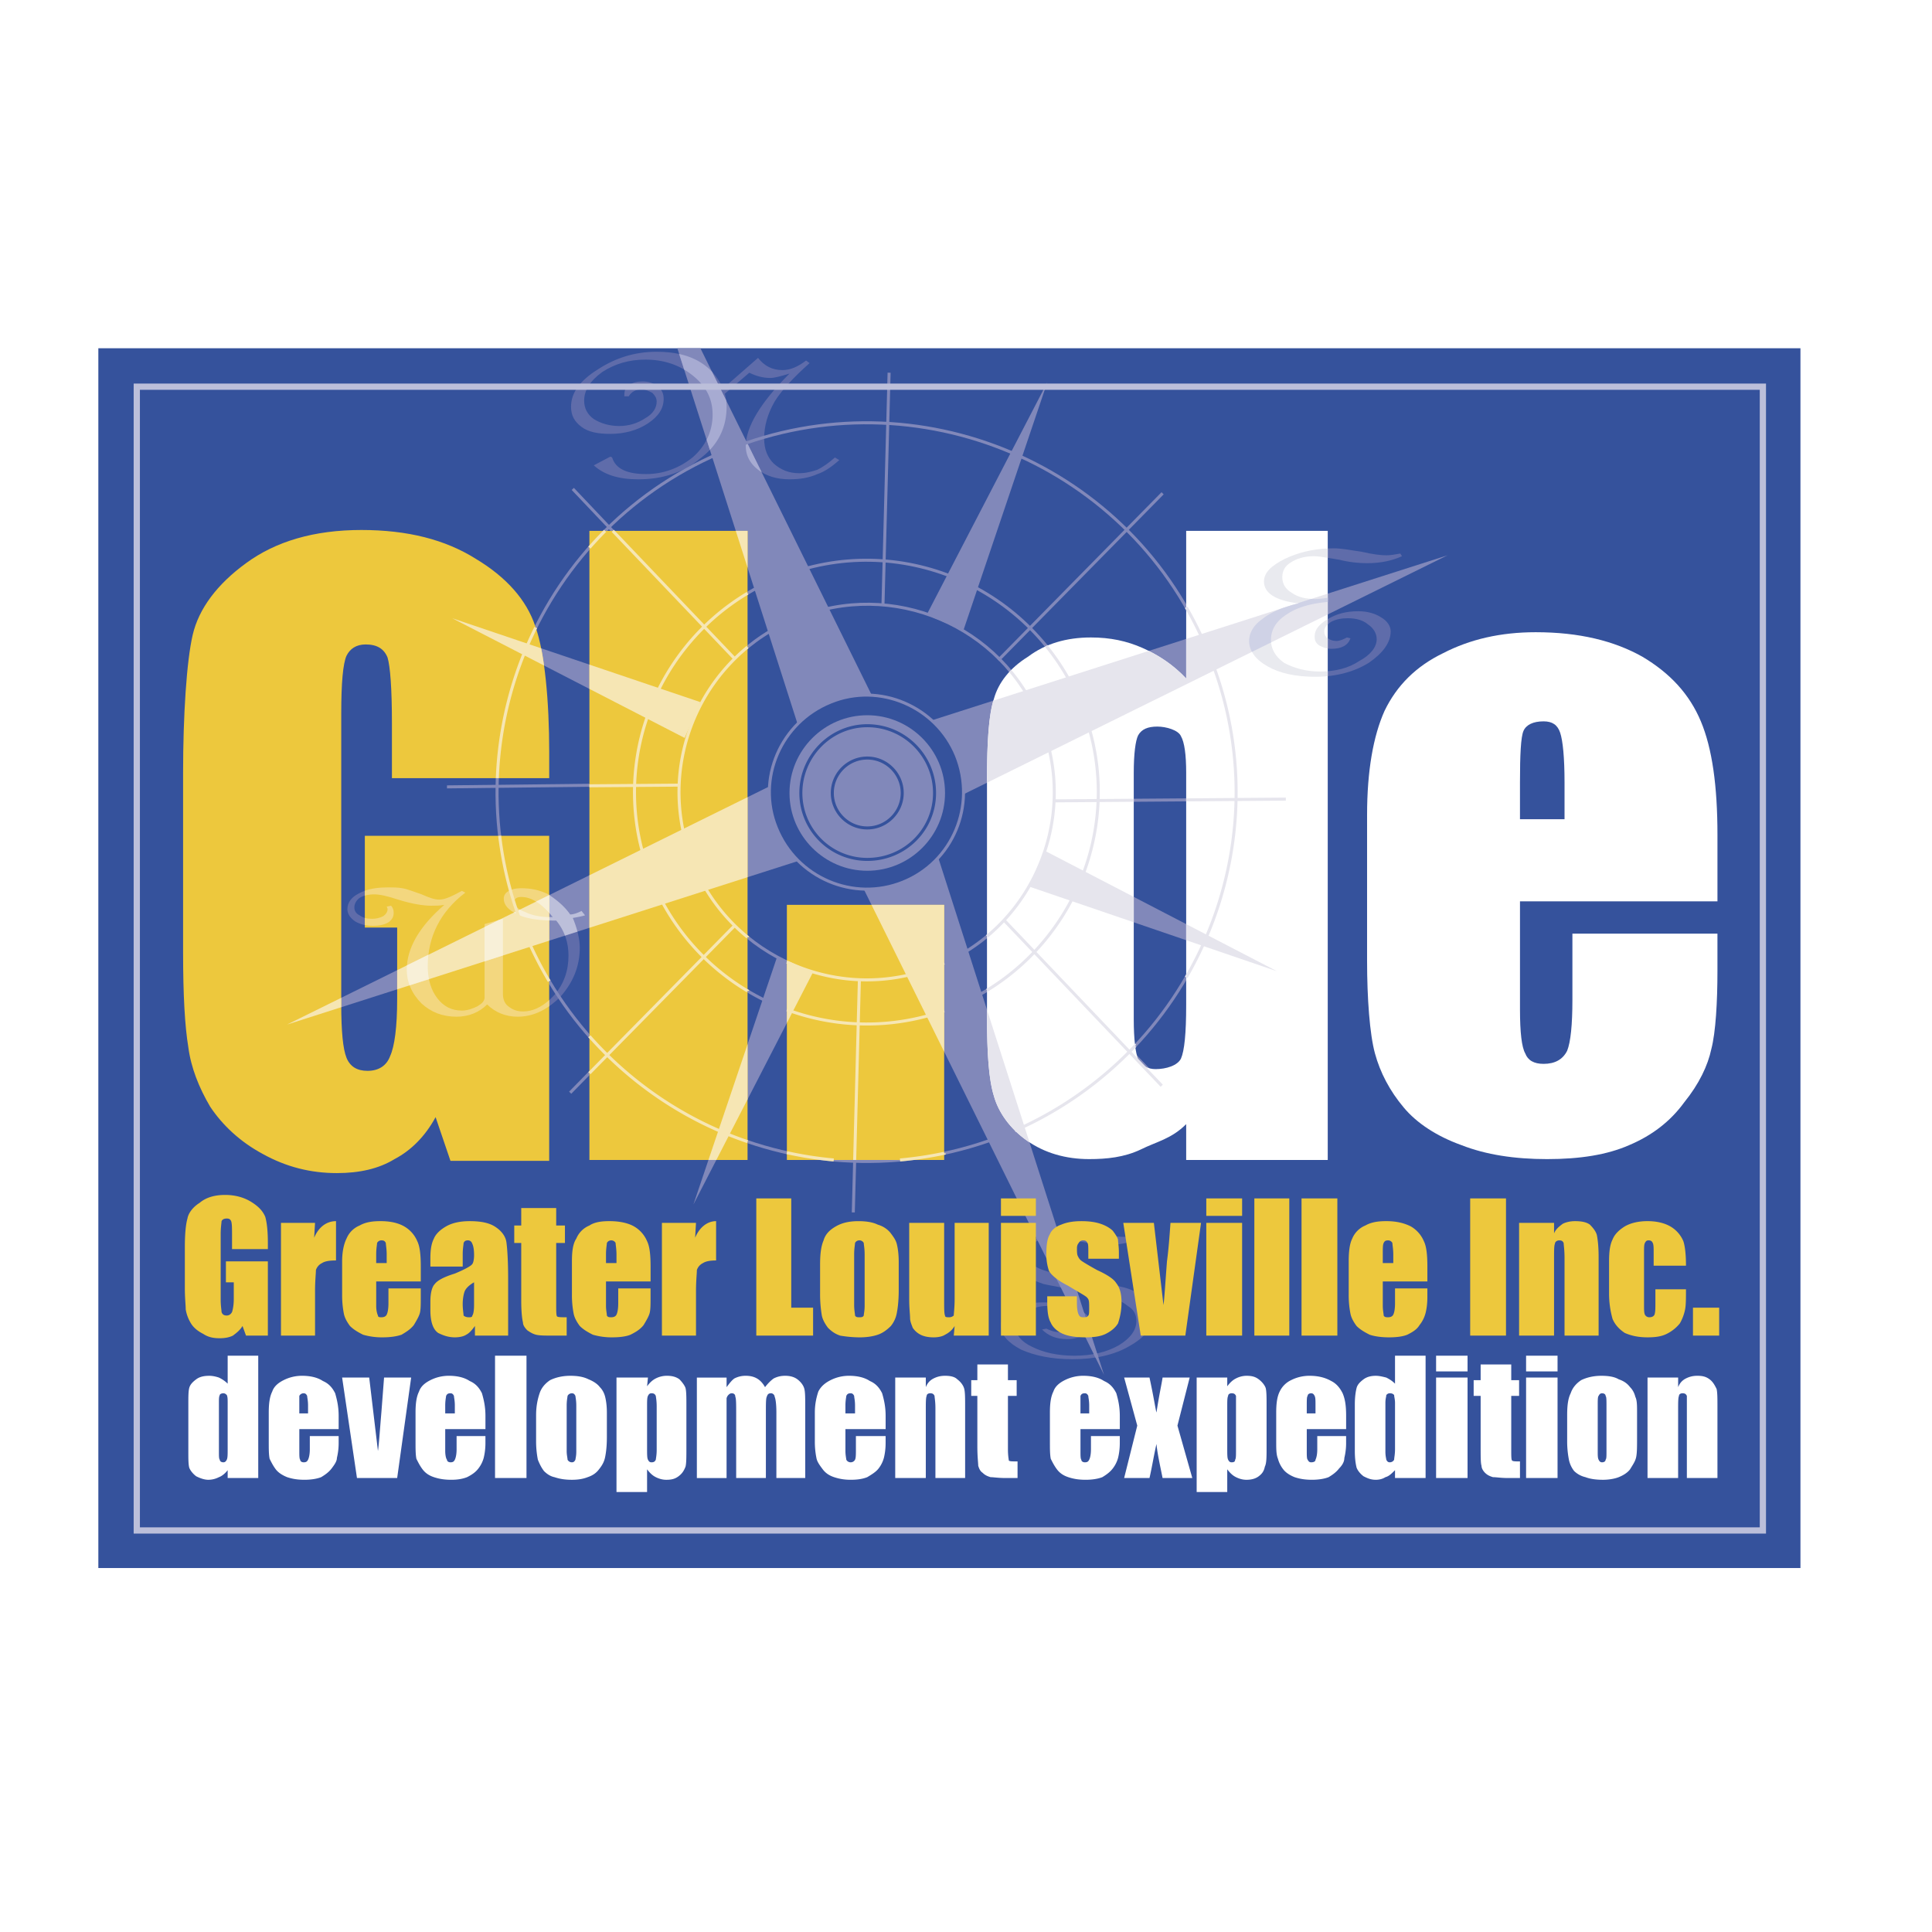 <svg xmlns="http://www.w3.org/2000/svg" width="2500" height="2500" viewBox="0 0 192.756 192.756"><path fill-rule="evenodd" clip-rule="evenodd" fill="#fff" d="M0 0h192.756v192.756H0V0z"/><path fill-rule="evenodd" clip-rule="evenodd" fill="#fff" d="M8.504 33.437h175.748V159.32H8.504V33.437z"/><path fill-rule="evenodd" clip-rule="evenodd" fill="#35529c" d="M9.812 34.745h169.819v121.698H9.812V34.745z"/><path d="M114.686 122.881c-.35.436-.959.697-1.744.957-.785.262-1.568.35-2.266.35s-1.744-.088-3.053-.35c-1.307-.26-2.092-.348-2.527-.348-.697 0-1.307.088-1.83.436-.523.35-.785.785-.785 1.221s.262.871.697 1.133c.523.35 1.133.523 1.744.697.697.176 1.83.35 3.312.611s2.615.523 3.574.785c.871.174 1.656.521 2.266 1.045.611.436.959 1.047.959 1.83 0 1.135-.783 2.18-2.354 3.053-1.482.871-3.4 1.307-5.666 1.307-2.092 0-3.748-.348-5.143-.959-1.309-.697-2.006-1.482-2.006-2.354 0-.697.35-1.307 1.221-1.744.785-.436 1.744-.609 3.051-.609 1.309 0 2.441.174 3.312.609.959.438 1.395.959 1.395 1.57 0 .436-.262.785-.697 1.045-.436.262-1.045.438-1.656.438-1.133 0-1.918-.35-2.527-.959l.436-.088c.35.174.785.35 1.307.35.523 0 .873-.088 1.221-.35.35-.174.523-.523.523-.785 0-.436-.262-.783-.871-1.045-.523-.262-1.221-.438-2.006-.438-.959 0-1.656.262-2.354.611-.609.436-.871.959-.871 1.568 0 .697.523 1.395 1.656 1.918 1.045.523 2.441.873 4.184.873 1.744 0 3.227-.35 4.447-1.047 1.133-.697 1.742-1.482 1.742-2.441 0-.609-.262-1.133-.871-1.482-.523-.436-1.133-.697-1.918-.959-.785-.174-1.83-.348-3.225-.609-1.396-.262-2.441-.436-3.227-.609-.785-.262-1.395-.523-1.918-.873-.523-.436-.785-.871-.785-1.482 0-.783.523-1.48 1.57-2.092 1.045-.609 2.354-.871 3.748-.871.611 0 1.57.088 2.789.262 1.221.262 2.094.348 2.615.348.873 0 1.656-.262 2.268-.697l.263.174zM83.738 45.903c-.698.61-1.396 1.133-2.18 1.395-.785.349-1.656.523-2.79.523-1.308 0-2.354-.349-3.138-.959-.785-.61-1.221-1.395-1.221-2.354 0-1.918 1.482-4.359 4.358-7.235-.871.261-1.481.436-1.917.436-.698 0-1.395-.175-2.092-.523l-2.441 2.093c.087.349.174.784.174 1.308 0 2.092-.872 3.835-2.615 5.143-1.656 1.395-3.749 2.092-6.189 2.092-1.918 0-3.4-.436-4.446-1.395l1.656-.872.174.087c.349 1.133 1.482 1.656 3.4 1.656 1.744 0 3.313-.61 4.621-1.656 1.308-1.133 2.005-2.616 2.005-4.272s-.697-2.877-2.005-3.923-2.877-1.569-4.708-1.569c-1.656 0-3.051.437-4.272 1.221-1.22.872-1.831 1.831-1.831 2.877 0 .784.349 1.395.959 1.831.697.436 1.569.697 2.528.697s1.831-.261 2.615-.785c.785-.436 1.133-1.046 1.133-1.656 0-.349-.174-.61-.436-.872-.349-.174-.697-.349-1.046-.349-.61 0-1.046.262-1.308.698h-.436v-.174c0-.436.174-.785.523-.959.349-.262.785-.349 1.308-.349.61 0 1.133.174 1.482.523.436.261.61.698.61 1.22 0 .959-.523 1.744-1.569 2.441-1.046.697-2.354 1.046-3.749 1.046-1.22 0-2.179-.174-2.876-.697-.698-.523-1.046-1.133-1.046-2.005 0-1.395.872-2.615 2.703-3.749 1.744-1.133 3.661-1.743 5.841-1.743 3.312 0 5.492 1.221 6.625 3.661l3.487-3.051c.61.784 1.395 1.22 2.44 1.22.785 0 1.569-.349 2.354-.958l.349.261c-1.569 1.396-2.79 2.703-3.487 3.836-.698 1.221-1.046 2.441-1.046 3.662 0 1.133.349 1.918.959 2.528.698.61 1.482.959 2.528.959.698 0 1.308-.174 1.831-.349.523-.262 1.046-.61 1.743-1.22l.438.26zM58.369 91.322c-.262.087-.698.174-1.221.262.436 1.046.697 2.092.697 2.964 0 1.917-.697 3.488-1.917 4.882-1.308 1.307-2.703 2.006-4.272 2.006-1.22 0-2.267-.438-3.051-1.221-.784.783-1.831 1.221-3.051 1.221-1.395 0-2.528-.438-3.487-1.309-.959-.959-1.482-2.092-1.482-3.4 0-2.092 1.22-4.271 3.749-6.451-.436.087-.872.087-1.308.087-.784 0-1.918-.174-3.312-.61-1.046-.349-1.831-.523-2.354-.523-.523 0-1.047.087-1.482.349-.349.261-.523.61-.523.959s.174.61.523.784c.349.262.785.349 1.221.349.436 0 .784-.087 1.133-.261.262-.174.437-.436.437-.698 0 0 0-.087-.088-.261l.437-.087c.174.175.261.436.261.698 0 .436-.174.697-.523.959-.436.261-.959.349-1.569.349-.697 0-1.308-.174-1.743-.436-.523-.349-.785-.785-.785-1.221 0-.697.437-1.22 1.134-1.569.784-.436 1.743-.61 2.964-.61.436 0 .959 0 1.395.087.523.087 1.134.349 1.918.61.785.349 1.308.523 1.744.523.61 0 1.308-.349 2.267-.872l.349.174c-2.528 1.918-3.749 4.446-3.749 7.324 0 1.395.349 2.441.959 3.225.61.785 1.395 1.221 2.441 1.221.523 0 1.046-.174 1.569-.436.436-.262.698-.523.698-.871v-7.324l1.831-.523v7.498c0 .523.174.959.523 1.221.436.348.872.523 1.482.523 1.133 0 2.18-.611 3.139-1.656.959-1.135 1.395-2.441 1.395-3.924 0-1.22-.349-2.441-1.22-3.487h-.087c-1.569 0-2.876-.175-3.749-.61-.959-.436-1.395-.959-1.395-1.569 0-.349.174-.61.523-.785.262-.174.697-.261 1.22-.261.959 0 1.831.174 2.703.61.785.523 1.569 1.133 2.18 2.005.261 0 .61-.087 1.133-.349l.343.434zm-3.225.174c-1.046-1.307-2.092-2.005-3.139-2.005-.436 0-.697.174-.697.523s.349.697 1.046.959c.697.349 1.569.523 2.528.523h.262zM139.879 55.492c-.959.436-2.092.698-3.486.698-.785 0-1.744-.087-2.791-.349-1.133-.174-1.916-.349-2.527-.349-.959 0-1.744.262-2.266.61-.611.349-.873.872-.873 1.482 0 .698.35 1.221.959 1.569.611.436 1.395.61 2.354.61.35 0 .959-.087 1.656-.174l.088.436c-1.918.087-3.486.523-4.533 1.22-1.133.697-1.656 1.569-1.656 2.615 0 .872.436 1.657 1.307 2.267.959.523 2.18.872 3.576.872 1.568 0 2.875-.349 3.922-1.046 1.133-.61 1.744-1.395 1.744-2.179 0-.61-.35-1.133-.873-1.482-.521-.436-1.219-.61-2.004-.61-.611 0-1.133.087-1.656.349-.523.349-.697.61-.697.959 0 .262.086.523.348.697s.523.262.873.262c.348 0 .697-.174 1.045-.349l.35.087c-.262.698-.873 1.046-1.918 1.046-.523 0-.873-.174-1.221-.349-.35-.262-.436-.523-.436-.872 0-.697.436-1.22 1.307-1.744.873-.523 1.832-.785 3.051-.785.959 0 1.744.262 2.268.61.609.349.959.872.959 1.395 0 1.133-.785 2.179-2.18 3.138-1.395.872-3.225 1.395-5.318 1.395-2.004 0-3.574-.349-4.795-1.046-1.219-.697-1.83-1.569-1.83-2.528 0-.785.436-1.569 1.309-2.18.871-.697 2.092-1.22 3.66-1.569-2.354-.262-3.486-1.046-3.486-2.18 0-.872.697-1.569 2.092-2.267 1.482-.697 3.051-1.046 4.883-1.046.697 0 1.656.174 2.789.349 1.133.261 1.918.349 2.441.349.436 0 .871-.087 1.395-.174l.17.263z" fill-rule="evenodd" clip-rule="evenodd" fill="#5f6caa"/><path fill-rule="evenodd" clip-rule="evenodd" fill="#8188ba" d="M93.414 84.958l-7.584 3.051 24.322 49.169-16.738-52.22z"/><path d="M105.779 123.537a6.19 6.19 0 0 0-.684-.047c-.586 0-1.109.062-1.572.289l-.152-.309c.658-.316 1.4-.514 2.193-.607l.215.674zm-.648 3.49c.475.105 1.107.217 1.879.35l.438 1.359-.084-.016-1.533-.281-.7-1.412zm4.449 8.369c-.094.016-.189.033-.285.047l-.172-.346c.115-.02.229-.043.342-.066l.115.365zm-2.846-5.128c.256.08.492.174.715.283.279.129.516.264.709.406l.543 1.689a1.546 1.546 0 0 1-.537.51l-.715-1.445a.94.94 0 0 0-.322-.65l-.393-.793zM80.076 73.799l7.585-3.05-17.78-36.004h-2.302l12.497 39.054z" fill-rule="evenodd" clip-rule="evenodd" fill="#8188ba"/><path d="M75.988 47.111a3.807 3.807 0 0 1-.358-.25c-.785-.61-1.221-1.395-1.221-2.354 0-.17.013-.343.036-.521l1.543 3.125zm-3.539-7.168c.026.197.043.411.043.643 0 1.671-.555 3.12-1.667 4.302l-.325-1.013c.394-.766.596-1.61.596-2.505 0-1.656-.697-2.877-2.005-3.923a7.206 7.206 0 0 0-.832-.574l-.499-1.557c1.361.297 2.451.891 3.281 1.78l1.408 2.847z" fill-rule="evenodd" clip-rule="evenodd" fill="#a7abd2"/><path fill-rule="evenodd" clip-rule="evenodd" fill="#8188ba" d="M92.106 72.143l3.052 7.585 49.254-24.323-52.306 16.738zM80.948 85.481l-3.051-7.584-49.255 24.322 52.306-16.738z"/><path d="M58.369 91.322c-.262.087-.698.174-1.221.262.192.459.35.92.467 1.364l-1.248.399a5.146 5.146 0 0 0-.875-1.502h-.087c-1.569 0-2.876-.175-3.749-.61a4.474 4.474 0 0 1-.38-.193l.595-.293c.137.08.296.155.483.225.697.349 1.569.523 2.528.523h.262c-.552-.689-1.104-1.208-1.655-1.546l1.32-.652c.75.508 1.495 1.102 2.079 1.937.261 0 .61-.087 1.133-.349l.348.435zm-17.503 6.985a4.494 4.494 0 0 1-.281-1.58c0-.137.005-.274.016-.413l2.141-1.057a9.864 9.864 0 0 0-.064 1.123c0 .477.042.912.119 1.311l-1.931.616zm7.478-2.392V92.49l1.424-.704.406-.116v3.658l-1.83.587z" fill-rule="evenodd" clip-rule="evenodd" fill="#bcbfda"/><path fill-rule="evenodd" clip-rule="evenodd" fill="#8188ba" d="M104.225 84.871l-1.571 3.574 24.758 8.457-23.187-12.031zM68.307 73.625l1.569-3.574-24.758-8.369 23.189 11.943zM92.455 61.333l3.661 1.569 8.37-24.758-12.031 23.189zM81.122 96.988l-3.574-1.569-8.369 24.759 11.943-23.19z"/><path d="M69.092 86.004c-3.836-9.59.785-20.486 10.374-24.322 9.589-3.923 20.487.697 24.323 10.287 3.922 9.589-.697 20.574-10.288 24.41-9.589 3.922-20.573-.785-24.409-10.375zm-16.825 6.8c-7.584-18.83 1.482-40.362 20.399-47.947 18.83-7.584 40.363 1.482 47.947 20.399 7.672 18.83-1.482 40.275-20.312 47.947-18.918 7.584-40.363-1.482-48.034-20.399z" fill="none" stroke="#8188ba" stroke-width=".302" stroke-miterlimit="2.613"/><path d="M77.46 82.604c-2.005-4.882.437-10.548 5.405-12.553 4.882-2.005 10.548.436 12.553 5.317 2.005 4.969-.349 10.636-5.318 12.641-4.968 2.005-10.634-.436-12.64-5.405z" fill-rule="evenodd" clip-rule="evenodd" fill="#35529c" stroke="#8188ba" stroke-width=".302" stroke-miterlimit="2.613"/><path d="M73.015 65.518L57.148 48.78m30.948 11.507l.61-23.102m10.898 28.682l16.389-16.651M44.595 78.507l23.015-.262" fill="none" stroke="#8188ba" stroke-width=".302" stroke-miterlimit="2.613"/><path fill="none" stroke="#8188ba" stroke-width=".605" stroke-miterlimit="2.613" d="M100.039 91.67l15.867 16.652"/><path d="M85.743 97.947l-.61 23.016M73.015 92.542L56.887 109.02m71.398-29.292l-23.016.174m-40.274 7.759c-4.795-11.769.959-25.282 12.814-30.077 11.856-4.794 25.283.959 30.076 12.815 4.795 11.769-.959 25.281-12.727 30.077-11.857 4.794-25.369-.958-30.163-12.815z" fill="none" stroke="#8188ba" stroke-width=".302" stroke-miterlimit="2.613"/><path d="M25.765 135.26v12.203h-3.051v-.783c-.262.348-.61.609-.872.697a2.33 2.33 0 0 1-1.046.262c-.436 0-.872-.176-1.22-.35-.349-.262-.61-.609-.698-.871-.087-.35-.087-.871-.087-1.656v-4.621c0-.785 0-1.307.087-1.656.087-.348.349-.609.698-.871s.784-.35 1.308-.35c.349 0 .697.088.959.176.349.174.61.348.872.609v-2.789h3.05zm-3.051 4.707c0-.35 0-.611-.087-.785-.087-.086-.174-.174-.349-.174s-.349.088-.349.174c-.087.174-.087.35-.087.785v4.881c0 .438 0 .699.087.785 0 .174.174.262.349.262s.262-.088.349-.262c.087-.174.087-.523.087-1.045v-4.621zM33.786 142.582h-3.923v2.18c0 .436 0 .785.087.871 0 .174.174.262.349.262.262 0 .349-.088.436-.262.087-.174.175-.523.175-1.045v-1.309h2.877v.697a6.26 6.26 0 0 1-.175 1.482c0 .348-.262.697-.523 1.047-.261.348-.61.609-1.046.871-.436.174-1.046.262-1.656.262-.697 0-1.22-.088-1.743-.262-.436-.174-.872-.436-1.134-.785-.261-.348-.436-.697-.61-1.045-.087-.438-.087-.959-.087-1.744v-2.877c0-.871.087-1.57.349-2.092.175-.523.61-.873 1.134-1.135a4.067 4.067 0 0 1 1.83-.436c.872 0 1.569.176 2.093.523.61.262.959.697 1.22 1.221.174.609.349 1.307.349 2.266v1.31h-.002zm-3.052-1.568v-.785c0-.523-.087-.785-.087-.959-.087-.174-.174-.262-.349-.262a.48.48 0 0 0-.436.262v1.744h.872zM41.021 137.439l-1.395 10.023h-4.011l-1.481-10.023h2.702l.872 7.322c.087-.523.174-1.83.349-3.924l.261-3.398h2.703zM48.431 142.582H44.42v2.18c0 .436.087.785.175.871 0 .174.174.262.349.262.262 0 .349-.088.436-.262.087-.174.175-.523.175-1.045v-1.309h2.877v.697c0 .611-.087 1.133-.175 1.482a2.972 2.972 0 0 1-.523 1.047c-.261.348-.61.609-1.133.871-.436.174-.959.262-1.569.262-.697 0-1.22-.088-1.743-.262-.523-.174-.872-.436-1.134-.785-.261-.348-.436-.697-.61-1.045-.087-.438-.087-.959-.087-1.744v-2.877c0-.871.087-1.57.349-2.092.175-.523.61-.873 1.134-1.135a4.068 4.068 0 0 1 1.831-.436c.872 0 1.569.176 2.092.523.61.262.959.697 1.22 1.221.174.609.349 1.307.349 2.266v1.31h-.002zm-3.052-1.568v-.785c0-.523-.087-.785-.087-.959-.087-.174-.174-.262-.349-.262-.262 0-.349.088-.436.262 0 .086-.087.436-.087.959v.785h.959zM49.39 135.26h3.138v12.203H49.39V135.26zM60.548 140.926v2.441c0 .959-.087 1.568-.174 2.004-.087.436-.262.785-.61 1.221-.261.35-.61.611-1.133.785-.436.174-.959.262-1.569.262-.698 0-1.221-.088-1.744-.262-.436-.088-.785-.35-1.046-.611-.261-.348-.436-.697-.61-1.133a9.54 9.54 0 0 1-.175-1.918v-2.527c0-.959.175-1.656.349-2.18s.523-.959 1.046-1.309c.523-.26 1.221-.436 2.005-.436.697 0 1.308.088 1.831.35.436.174.872.436 1.133.785.261.26.436.609.523.957.087.35.174.874.174 1.571zm-3.051-.697c0-.523-.087-.873-.087-.959-.087-.174-.174-.262-.349-.262s-.349.088-.436.262c0 .086-.087.436-.087.959v4.533c0 .436.087.697.087.871.087.174.262.262.436.262s.261-.088.349-.262c0-.086.087-.348.087-.785v-4.619zM64.646 137.439l-.087.871c.262-.35.523-.611.872-.785a2.42 2.42 0 0 1 1.133-.262c.436 0 .872.088 1.221.35.261.262.523.609.61.871.087.35.087.959.087 1.744v4.184c0 .959 0 1.57-.087 1.918-.174.436-.349.697-.698.959s-.697.35-1.22.35c-.349 0-.697-.088-1.046-.262-.349-.174-.61-.436-.872-.785v2.268h-3.051v-11.42h3.138v-.001zm.872 2.875c0-.609-.087-.959-.087-1.045-.087-.174-.174-.262-.436-.262-.174 0-.262.088-.349.262-.087.174-.087.523-.087 1.045v4.186c0 .609 0 .959.087 1.133.087.174.174.262.349.262.261 0 .349-.088.436-.262 0-.086.087-.436.087-.959v-4.36zM72.492 137.439v.959c.262-.35.523-.699.785-.873a2.417 2.417 0 0 1 1.133-.262c.872 0 1.482.35 1.918 1.135.261-.35.61-.699.872-.873.349-.174.698-.262 1.133-.262s.872.088 1.221.35.61.609.697.959c.087.348.087.959.087 1.742v7.148H77.46v-6.537c0-.871-.087-1.395-.174-1.57 0-.174-.175-.348-.349-.348-.262 0-.349.088-.437.348-.087.176-.087.699-.087 1.57v6.537h-2.964V141.1c0-.959 0-1.568-.087-1.744 0-.26-.175-.348-.349-.348s-.261.088-.349.174c-.087.088-.174.262-.174.35V147.464h-2.964v-10.023h2.966v-.002zM88.358 142.582h-4.01v2.18c0 .436.087.785.087.871.087.174.261.262.436.262s.349-.088.436-.262.087-.523.087-1.045v-1.309h2.964v.697c0 .611-.087 1.133-.175 1.482a2.968 2.968 0 0 1-.522 1.047c-.262.348-.698.609-1.134.871-.436.174-.959.262-1.656.262-.61 0-1.133-.088-1.656-.262s-.872-.436-1.133-.785c-.261-.348-.523-.697-.61-1.045a8.23 8.23 0 0 1-.175-1.744v-2.877c0-.871.175-1.57.349-2.092.262-.523.697-.873 1.221-1.135a4.071 4.071 0 0 1 1.831-.436c.872 0 1.569.176 2.092.523.61.262.959.697 1.221 1.221.174.609.349 1.307.349 2.266v1.31h-.002zm-3.051-1.568v-.785c0-.523-.087-.785-.087-.959-.087-.174-.174-.262-.349-.262-.262 0-.349.088-.436.262 0 .086-.087.436-.087.959v.785h.959zM92.368 137.439v.959c.174-.438.436-.699.785-.873s.698-.262 1.133-.262c.523 0 .959.088 1.221.35.349.262.61.609.697.959.087.348.087.959.087 1.83v7.061h-2.964v-6.973c0-.697-.087-1.047-.087-1.221-.087-.174-.175-.262-.436-.262-.174 0-.349.088-.349.262-.087.174-.087.697-.087 1.395v6.799h-3.051V137.44h3.051v-.001zM100.562 136.131v1.568h.871v1.57h-.871v5.318c0 .697.088 1.045.088 1.133.086.086.348.086.871.086v1.656H100.3c-.697 0-1.221-.086-1.482-.086-.262-.088-.521-.174-.783-.436-.262-.176-.35-.436-.436-.697 0-.262-.088-.873-.088-1.918v-5.057H96.9v-1.57h.611v-1.568h3.051v.001zM111.721 142.582h-3.922v2.18c0 .436 0 .785.086.871 0 .174.176.262.35.262.262 0 .348-.088.436-.262s.174-.523.174-1.045v-1.309h2.877v.697c0 .611-.086 1.133-.174 1.482a2.989 2.989 0 0 1-.523 1.047c-.262.348-.609.609-1.045.871-.438.174-1.047.262-1.656.262-.699 0-1.221-.088-1.744-.262s-.873-.436-1.133-.785c-.262-.348-.438-.697-.611-1.045-.086-.438-.086-.959-.086-1.744v-2.877c0-.871.086-1.57.348-2.092.174-.523.609-.873 1.133-1.135a4.079 4.079 0 0 1 1.832-.436c.871 0 1.568.176 2.092.523.609.262.959.697 1.221 1.221.174.609.348 1.307.348 2.266v1.31h-.003zm-3.051-1.568v-.785c0-.523-.088-.785-.088-.959-.086-.174-.174-.262-.348-.262-.262 0-.35.088-.436.262v1.744h.872zM118.695 137.439l-1.221 4.793 1.482 5.23h-2.965c-.262-1.307-.521-2.439-.609-3.398-.262 1.133-.436 2.266-.697 3.398h-2.529l1.309-5.23-1.309-4.793h2.529c.436 2.004.609 3.225.697 3.486.262-1.744.523-2.877.609-3.486h2.704zM122.443 137.439v.871c.262-.35.523-.611.873-.785a2.322 2.322 0 0 1 1.045-.262c.523 0 .873.088 1.221.35.35.262.611.609.697.871.088.35.088.959.088 1.744v4.184c0 .959 0 1.57-.174 1.918-.088.436-.262.697-.611.959-.348.262-.785.35-1.221.35-.348 0-.697-.088-1.045-.262-.35-.174-.611-.436-.873-.785v2.268h-3.051v-11.42h3.051v-.001zm.873 2.875v-1.045c-.088-.174-.176-.262-.438-.262-.174 0-.348.088-.348.262-.088.174-.088.523-.088 1.045v4.186c0 .609 0 .959.088 1.133.086.174.174.262.348.262.262 0 .35-.088.35-.262.088-.086.088-.436.088-.959v-4.36zM134.301 142.582h-3.924v2.18c0 .436 0 .785.088.871.086.174.174.262.348.262.262 0 .436-.088.436-.262.088-.174.176-.523.176-1.045v-1.309h2.877v.697a6.2 6.2 0 0 1-.176 1.482c0 .348-.174.697-.523 1.047-.26.348-.609.609-1.045.871-.436.174-1.047.262-1.656.262-.697 0-1.221-.088-1.744-.262-.436-.174-.871-.436-1.133-.785a2.93 2.93 0 0 1-.523-1.045c-.174-.438-.174-.959-.174-1.744v-2.877c0-.871.086-1.57.348-2.092a2.392 2.392 0 0 1 1.135-1.135 4.064 4.064 0 0 1 1.83-.436c.871 0 1.568.176 2.18.523.523.262.871.697 1.133 1.221.262.609.35 1.307.35 2.266v1.31h-.003zm-3.053-1.568v-.785c0-.523 0-.785-.086-.959-.088-.174-.176-.262-.35-.262s-.348.088-.348.262c-.088.086-.088.436-.088.959v.785h.872zM142.232 135.26v12.203h-3.051v-.783c-.348.348-.609.609-.959.697-.262.174-.609.262-.959.262-.523 0-.871-.176-1.221-.35-.348-.262-.609-.609-.697-.871-.086-.35-.174-.871-.174-1.656v-4.621c0-.785.088-1.307.174-1.656.088-.348.35-.609.697-.871.35-.262.785-.35 1.221-.35.35 0 .697.088 1.047.176.348.174.609.348.871.609v-2.789h3.051zm-3.05 4.707c0-.35-.088-.611-.088-.785-.086-.086-.174-.174-.436-.174-.174 0-.262.088-.348.174 0 .174-.088.35-.088.785v4.881c0 .438.088.699.088.785.086.174.174.262.348.262.176 0 .35-.088.436-.262 0-.174.088-.523.088-1.045v-4.621zM143.279 135.26h3.139v1.568h-3.139v-1.568zm0 2.179h3.139v10.023h-3.139v-10.023zM150.777 136.131v1.568h.783v1.57h-.783v5.318c0 .697 0 1.045.086 1.133.088.086.35.086.785.086v1.656h-1.221c-.697 0-1.133-.086-1.482-.086-.262-.088-.523-.174-.785-.436-.174-.176-.348-.436-.348-.697-.088-.262-.088-.873-.088-1.918v-5.057h-.697v-1.57h.697v-1.568h3.053v.001zM152.258 135.26h3.139v1.568h-3.139v-1.568zm0 2.179h3.139v10.023h-3.139v-10.023zM163.33 140.926v2.441c0 .959 0 1.568-.088 2.004s-.348.785-.609 1.221c-.262.35-.697.611-1.135.785-.436.174-1.045.262-1.568.262-.697 0-1.307-.088-1.744-.262a2.392 2.392 0 0 1-1.133-.611 2.688 2.688 0 0 1-.523-1.133 9.631 9.631 0 0 1-.174-1.918v-2.527c0-.959.088-1.656.35-2.18.174-.523.521-.959 1.045-1.309.523-.26 1.221-.436 2.006-.436.697 0 1.307.088 1.742.35.523.174.873.436 1.135.785.262.26.436.609.521.957.175.35.175.874.175 1.571zm-3.051-.697c0-.523 0-.873-.088-.959 0-.174-.174-.262-.35-.262-.174 0-.262.088-.348.262-.088.086-.088.436-.088.959v4.533c0 .436 0 .697.088.871.086.174.174.262.348.262.176 0 .35-.088.35-.262.088-.086.088-.348.088-.785v-4.619zM167.428 137.439v.959c.174-.438.436-.699.783-.873.35-.174.697-.262 1.135-.262.521 0 .871.088 1.219.35.35.262.523.609.699.959.086.348.086.959.086 1.83v7.061h-3.051v-6.973-1.221c-.088-.174-.174-.262-.436-.262-.176 0-.35.088-.35.262-.086.174-.086.697-.086 1.395v6.799h-3.053V137.44h3.054v-.001z" fill-rule="evenodd" clip-rule="evenodd" fill="#fff"/><path d="M26.724 124.623H23.15v-1.307c0-.785 0-1.221-.087-1.482-.087-.174-.174-.262-.436-.262-.261 0-.436.088-.523.262 0 .174-.087.609-.087 1.307v6.539c0 .609.087 1.047.087 1.221.087.262.262.348.523.348.262 0 .436-.174.523-.348.087-.262.174-.697.174-1.309v-1.656h-.784v-2.092h4.185v7.41h-2.18l-.349-.959c-.262.436-.61.697-.959.959-.349.174-.785.262-1.308.262-.61 0-1.133-.088-1.656-.436-.523-.262-.959-.611-1.221-1.047a3.853 3.853 0 0 1-.523-1.395c0-.436-.087-1.133-.087-2.092v-4.098c0-1.309.087-2.268.261-2.877.087-.523.523-1.133 1.221-1.568.61-.523 1.482-.785 2.528-.785s1.918.262 2.616.697c.697.436 1.133.871 1.395 1.482.174.609.262 1.482.262 2.615v.611h-.001zM31.431 122.008l-.087 1.482c.436-1.047 1.221-1.656 2.18-1.656v3.922c-.697 0-1.134.088-1.395.262a1.175 1.175 0 0 0-.61.697c0 .35-.087 1.047-.087 2.094v4.445h-3.399v-11.246h3.398zM41.98 127.85h-4.446v2.439c0 .438.087.785.175.959 0 .176.174.176.349.176.261 0 .436-.088.522-.262.088-.174.175-.523.175-1.133v-1.482h3.226v.871c0 .697 0 1.221-.087 1.57-.087.348-.349.783-.61 1.219-.349.438-.785.699-1.221.959-.523.176-1.134.262-1.918.262a6.741 6.741 0 0 1-1.918-.262c-.523-.26-.959-.521-1.308-.871-.262-.348-.523-.785-.61-1.221a9.556 9.556 0 0 1-.174-1.918v-3.312c0-.959.174-1.744.436-2.266a2.405 2.405 0 0 1 1.308-1.309c.61-.348 1.308-.436 2.092-.436.958 0 1.744.174 2.354.523a3.08 3.08 0 0 1 1.308 1.48c.261.523.349 1.396.349 2.529v1.485h-.002zm-3.4-1.832v-.871c0-.523-.087-.959-.087-1.133-.087-.176-.174-.262-.436-.262a.479.479 0 0 0-.437.262c0 .174-.087.523-.087 1.133v.871h1.047zM46.164 126.367h-3.225v-.785c0-.871.087-1.482.349-2.004.174-.438.61-.873 1.22-1.221.61-.35 1.395-.523 2.354-.523 1.133 0 2.005.174 2.615.609.523.35.959.873 1.046 1.482.087.611.174 1.83.174 3.662v5.666h-3.312v-.959c-.262.35-.523.697-.872.871-.262.176-.698.262-1.134.262-.61 0-1.133-.174-1.656-.436-.523-.348-.784-1.133-.784-2.266v-.873c0-.871.174-1.48.436-1.742.262-.35.872-.697 2.005-1.047 1.046-.436 1.657-.785 1.744-.959.087-.088.174-.436.174-.871 0-.611-.087-.959-.174-1.135-.087-.262-.261-.348-.436-.348-.261 0-.349.086-.436.262 0 .174-.087.523-.087 1.133v1.222h-.001zm1.133 1.569c-.61.35-.872.697-.959.959-.087.262-.174.697-.174 1.221s.087.959.087 1.133c.087.088.262.176.523.176.174 0 .349 0 .349-.176.087-.086.174-.436.174-1.045v-2.268zM55.492 120.525v1.744h.872v1.744h-.872v6.102c0 .697 0 1.133.087 1.221.087.088.436.088.959.088v1.83h-1.395c-.785 0-1.308 0-1.657-.088-.349-.086-.61-.26-.872-.436-.261-.262-.436-.523-.436-.783-.087-.35-.174-1.047-.174-2.18v-5.754h-.697v-1.744h.697v-1.744h3.488zM64.907 127.85h-4.446v2.439c0 .438.087.785.087.959.087.176.262.176.436.176.262 0 .436-.088.523-.262.087-.174.174-.523.174-1.133v-1.482h3.226v.871c0 .697 0 1.221-.087 1.57-.087.348-.349.783-.61 1.219-.349.438-.785.699-1.308.959-.436.176-1.046.262-1.831.262a6.73 6.73 0 0 1-1.917-.262c-.523-.26-.959-.521-1.308-.871-.261-.348-.523-.785-.61-1.221a9.556 9.556 0 0 1-.174-1.918v-3.312c0-.959.087-1.744.436-2.266a2.408 2.408 0 0 1 1.308-1.309c.523-.348 1.221-.436 2.005-.436.959 0 1.831.174 2.441.523a3.08 3.08 0 0 1 1.308 1.48c.262.523.349 1.396.349 2.529v1.485h-.002zm-3.4-1.832v-.871c0-.523-.087-.959-.087-1.133-.087-.176-.262-.262-.436-.262s-.349.086-.436.262c0 .174-.087.523-.087 1.133v.871h1.046zM69.44 122.008l-.087 1.482c.436-1.047 1.22-1.656 2.092-1.656v3.922c-.61 0-1.046.088-1.308.262a1.175 1.175 0 0 0-.61.697c0 .35-.087 1.047-.087 2.094v4.445h-3.4v-11.246h3.4zM78.943 119.566v10.899h2.179v2.789h-5.666v-13.688h3.487zM89.666 125.932v2.789c0 .959-.087 1.744-.175 2.18a2.862 2.862 0 0 1-.61 1.395c-.349.35-.785.697-1.308.871-.522.176-1.133.262-1.83.262a11.92 11.92 0 0 1-1.918-.174c-.523-.174-.872-.436-1.221-.785-.262-.348-.523-.783-.61-1.221a12.825 12.825 0 0 1-.174-2.178v-2.877c0-1.047.087-1.832.349-2.441.174-.611.61-1.047 1.22-1.395.61-.35 1.308-.523 2.267-.523.698 0 1.395.088 1.917.348.61.176 1.046.523 1.308.873.261.348.523.697.61 1.133.087.348.175.957.175 1.743zm-3.401-.786c0-.609-.087-.959-.087-1.133a.477.477 0 0 0-.436-.262.476.476 0 0 0-.436.262c0 .174-.087.523-.087 1.133v5.057c0 .523.087.871.087 1.045.087.176.261.176.436.176.174 0 .349 0 .436-.176 0-.174.087-.436.087-.959v-5.143zM98.645 122.008v11.246h-3.487l.087-.959c-.262.436-.61.697-.959.871-.262.176-.697.262-1.133.262-.523 0-.959-.086-1.308-.262a2.063 2.063 0 0 1-.785-.697c-.087-.262-.262-.609-.262-.959 0-.348-.087-.959-.087-1.918v-7.584h3.487v7.672c0 .871 0 1.395.087 1.568 0 .176.174.176.436.176a.663.663 0 0 0 .436-.176c0-.174.087-.783.087-1.656v-7.584h3.401zM99.865 119.566h3.486v1.744h-3.486v-1.744zm0 2.442h3.486v11.246h-3.486v-11.246zM111.635 125.582h-3.053v-.609c0-.523 0-.873-.086-.959-.088-.176-.174-.262-.436-.262a.48.48 0 0 0-.438.262c-.086.086-.174.262-.174.523 0 .348 0 .609.088.783.086.176.174.35.436.523s.697.436 1.482.871c.959.438 1.656.873 1.918 1.309.348.436.523 1.047.523 1.918s-.176 1.568-.35 2.092c-.262.436-.697.785-1.221 1.047s-1.221.348-2.004.348c-.873 0-1.658-.086-2.268-.348s-1.047-.697-1.221-1.133c-.262-.438-.348-1.135-.348-2.094v-.523h2.963v.699c0 .609.088.959.174 1.133.088.174.176.262.438.262s.436 0 .521-.176c.088-.086.088-.348.088-.697 0-.609 0-.871-.174-1.045-.088-.176-.785-.523-1.918-1.221-1.047-.523-1.656-1.047-1.918-1.482a5.088 5.088 0 0 1-.262-1.656c0-.959.088-1.568.35-2.006.174-.436.609-.783 1.133-.959.609-.26 1.307-.348 2.004-.348.785 0 1.395.088 1.918.262s.959.436 1.221.697c.262.348.436.609.523.871 0 .262.088.697.088 1.309v.609h.003zM119.828 122.008l-1.568 11.246h-4.447l-1.742-11.246h3.051l.959 8.195c.088-.611.174-2.092.348-4.359.176-1.307.262-2.615.35-3.836h3.049zM120.352 119.566h3.574v1.744h-3.574v-1.744zm0 2.442h3.574v11.246h-3.574v-11.246zM125.146 119.566h3.487v13.688h-3.487v-13.688zM129.854 119.566h3.574v13.688h-3.574v-13.688zM142.408 127.85h-4.447v2.439c0 .438.088.785.088.959.086.176.262.176.436.176.262 0 .436-.088.523-.262.086-.174.174-.523.174-1.133v-1.482h3.227v.871c0 .697-.088 1.221-.176 1.57a3.188 3.188 0 0 1-.609 1.219c-.262.438-.697.699-1.221.959-.436.176-1.047.262-1.83.262-.697 0-1.395-.086-1.918-.262-.523-.26-.959-.521-1.309-.871-.262-.348-.523-.785-.609-1.221a9.45 9.45 0 0 1-.176-1.918v-3.312c0-.959.088-1.744.35-2.266a2.404 2.404 0 0 1 1.309-1.309c.609-.348 1.307-.436 2.092-.436.959 0 1.742.174 2.441.523a3.083 3.083 0 0 1 1.307 1.48c.262.523.35 1.396.35 2.529v1.485h-.002zm-3.4-1.832v-.871c0-.523-.088-.959-.088-1.133a.476.476 0 0 0-.436-.262c-.262 0-.35.086-.436.262-.088.174-.088.523-.088 1.133v.871h1.048zM146.68 119.566h3.574v13.688h-3.574v-13.688zM155.049 122.008v1.047c.174-.436.521-.697.871-.959.348-.174.785-.262 1.221-.262.609 0 1.133.088 1.482.348.348.35.609.699.697 1.047.086.436.174 1.133.174 2.18v7.846h-3.4v-7.758c0-.785-.088-1.309-.088-1.482-.086-.176-.174-.262-.436-.262s-.436.174-.436.348c-.086.176-.086.697-.086 1.57v7.584h-3.488v-11.246h3.489v-.001zM168.211 126.279h-3.225v-1.307c0-.436 0-.785-.088-.959-.086-.176-.174-.262-.436-.262-.174 0-.262.086-.35.262-.086.174-.086.436-.086.959v5.316c0 .35 0 .699.086.873a.483.483 0 0 0 .438.262c.262 0 .436-.088.521-.262.088-.262.088-.611.088-1.221v-1.309h3.051c0 .873 0 1.57-.086 2.006a4.593 4.593 0 0 1-.523 1.395c-.35.436-.785.785-1.309 1.047-.521.262-1.133.348-1.918.348-.959 0-1.656-.174-2.266-.436-.523-.348-.959-.785-1.221-1.395a9.254 9.254 0 0 1-.35-2.527v-3.227c0-.959.088-1.656.35-2.18.174-.436.523-.871 1.221-1.307.609-.35 1.395-.523 2.266-.523.873 0 1.656.174 2.268.523a3.083 3.083 0 0 1 1.307 1.48c.176.526.262 1.399.262 2.444zM168.908 130.465h2.615v2.789h-2.615v-2.789zM58.805 52.964h15.779v62.766H58.805V52.964z" fill-rule="evenodd" clip-rule="evenodd" fill="#edc83d"/><path d="M64.995 87.661c-4.337-10.645-.043-22.715 9.589-28.472m0 39.676a23.092 23.092 0 0 1-9.589-11.205" fill="none" stroke="#f6e6b4" stroke-width=".302" stroke-miterlimit="2.613"/><path fill-rule="evenodd" clip-rule="evenodd" fill="#f6e6b4" d="M73.409 52.964l1.175 3.673v-3.673h-1.175zM74.584 79.533l-15.779 7.791v5.243l15.779-5.049v-7.985zM68.307 73.625l1.569-3.574-11.071-3.742v2.422l9.502 4.894zM74.584 104.188l-3.902 11.542h.787l3.115-6.046v-5.496z"/><path d="M69.092 86.004a18.729 18.729 0 0 1 5.492-21.445m0 28.941a18.588 18.588 0 0 1-5.492-7.496M58.805 54.636a37.34 37.34 0 0 1 1.565-1.672m14.214 60.94a36.938 36.938 0 0 1-15.779-10.516m14.471-37.696L61.139 52.964M58.805 78.4l8.979-.068m5.492 14.036L58.805 107.07" fill="none" stroke="#f6e6b4" stroke-width=".302" stroke-miterlimit="2.613"/><path fill-rule="evenodd" clip-rule="evenodd" fill="#edc83d" d="M78.507 90.276h15.692v25.454H78.507V90.276z"/><path d="M94.199 100.838a23.048 23.048 0 0 1-15.692-.098" fill="none" stroke="#f6e6b4" stroke-width=".302" stroke-miterlimit="2.613"/><path fill-rule="evenodd" clip-rule="evenodd" fill="#f6e6b4" d="M86.951 90.276l7.248 14.652V90.276h-7.248zM81.122 96.988l-2.615-1.148v6.226l2.615-5.078z"/><path d="M94.199 96.082c-.23.104-.462.201-.698.297-5.025 2.055-10.432 1.74-14.994-.405m15.692 19.092a36.883 36.883 0 0 1-4.402.664m-6.619 0a37.08 37.08 0 0 1-4.671-.729m7.236-17.315l-.473 18.044" fill="none" stroke="#f6e6b4" stroke-width=".302" stroke-miterlimit="2.613"/><path d="M78.768 79.118c0-4.272 3.487-7.759 7.759-7.759s7.759 3.487 7.759 7.759c0 4.271-3.487 7.758-7.759 7.758s-7.759-3.487-7.759-7.758z" fill-rule="evenodd" clip-rule="evenodd" fill="#8188ba"/><path d="M54.795 77.635H39.103v-5.492c0-3.487-.175-5.667-.436-6.538-.349-.872-1.047-1.308-2.18-1.308-.959 0-1.569.436-1.918 1.133-.349.785-.523 2.703-.523 5.753v29.031c0 2.701.174 4.445.523 5.316.349.873 1.046 1.309 2.092 1.309 1.133 0 1.917-.523 2.266-1.482.437-.959.698-2.877.698-5.666v-7.149h-3.226v-9.153h18.394v32.429h-9.851l-1.482-4.359c-1.046 1.918-2.44 3.314-4.097 4.186-1.569.959-3.487 1.395-5.754 1.395-2.615 0-5.056-.609-7.41-1.918-2.267-1.221-4.01-2.877-5.23-4.707-1.133-1.918-1.918-3.924-2.179-5.928-.349-2.092-.523-5.23-.523-9.416V77.112c0-5.753.349-11.159.959-13.774.61-2.615 2.441-5.056 5.318-7.148 2.964-2.18 6.8-3.313 11.508-3.313 4.62 0 8.368.959 11.42 2.877 3.051 1.831 5.056 4.097 5.928 6.713.959 2.615 1.395 7.584 1.395 12.553v2.615z" fill-rule="evenodd" clip-rule="evenodd" fill="#edc83d"/><path d="M54.795 100.393c-.978.686-2.014 1.043-3.139 1.043-1.22 0-2.267-.438-3.051-1.221-.784.783-1.831 1.221-3.051 1.221-1.395 0-2.528-.438-3.487-1.309-.959-.959-1.482-2.092-1.482-3.4 0-2.092 1.22-4.271 3.749-6.451-.436.087-.872.087-1.308.087-.784 0-1.918-.174-3.312-.61-1.046-.349-1.831-.523-2.354-.523-.327 0-.654.034-.959.124v-.485c.66-.236 1.433-.336 2.354-.336.436 0 .959 0 1.395.087.523.087 1.134.349 1.918.61.785.349 1.308.523 1.744.523.61 0 1.308-.349 2.267-.872l.349.174c-2.528 1.918-3.749 4.446-3.749 7.324 0 1.395.349 2.441.959 3.225.61.785 1.395 1.221 2.441 1.221.523 0 1.046-.174 1.569-.436.436-.262.698-.523.698-.871v-7.324l1.831-.523v7.498c0 .523.174.959.523 1.221.436.348.872.523 1.482.523.931 0 1.803-.412 2.616-1.137v.617h-.003zM36.401 91.58c.223.066.459.09.697.09.436 0 .784-.087 1.133-.261.262-.174.437-.436.437-.698 0 0 0-.087-.088-.261l.437-.087c.174.175.261.436.261.698 0 .436-.174.697-.523.959-.436.261-.959.349-1.569.349-.277 0-.54-.027-.784-.077v-.712h-.001zm18.394.256c-1.298-.042-2.382-.224-3.139-.602-.959-.436-1.395-.959-1.395-1.569 0-.349.174-.61.523-.785.262-.174.697-.261 1.22-.261.959 0 1.831.174 2.703.61l.087.059v1.794c-.93-1.041-1.86-1.592-2.79-1.592-.436 0-.697.174-.697.523s.349.697 1.046.959c.676.338 1.517.513 2.441.523v.341h.001z" fill-rule="evenodd" clip-rule="evenodd" fill="#f3d77f"/><path d="M54.795 89.305l-15.168 7.49v1.91l15.168-4.855v-4.545zM34.047 99.551l-5.405 2.668 5.406-1.73-.001-.273v-.665z" fill-rule="evenodd" clip-rule="evenodd" fill="#f6e6b4"/><path d="M54.795 91.083c-.436-.487-.871-.867-1.307-1.134l1.307-.645v1.779zm-2.924-.334c.137.08.296.155.483.225.676.338 1.517.513 2.441.523v.34c-1.298-.042-2.382-.224-3.139-.602a4.474 4.474 0 0 1-.38-.193l.595-.293zm-11.27 5.564l2.141-1.057a9.864 9.864 0 0 0-.064 1.123c0 .477.042.912.119 1.311l-1.931.617a4.494 4.494 0 0 1-.281-1.58c0-.137.005-.276.016-.414zm7.743-3.823l1.424-.704.406-.116v3.658l-1.831.586V92.49h.001z" fill-rule="evenodd" clip-rule="evenodd" fill="#f8f0d8"/><path d="M53.993 64.682l-8.875-3 9.163 4.719a29.976 29.976 0 0 0-.288-1.719z" fill-rule="evenodd" clip-rule="evenodd" fill="#f6e6b4"/><path d="M52.267 92.804a36.831 36.831 0 0 1-2.415-9.415m-.234-5.754a37.04 37.04 0 0 1 3.834-15.023m1.343 35.281a37.384 37.384 0 0 1-2.528-5.089" fill="none" stroke="#f6e6b4" stroke-width=".302" stroke-miterlimit="2.613"/><path d="M118.346 77.112c0-1.831-.174-3.051-.521-3.662-.262-.61-1.482-.959-2.354-.959-.959 0-1.57.262-1.918.872-.262.523-.438 1.831-.438 3.749v24.583c0 2.006.176 3.314.438 4.012.348.609.959.959 1.742.959 1.047 0 2.18-.35 2.529-1.047.348-.785.521-2.527.521-5.318V77.112h.001zm14.123-24.148v62.766h-14.123v-3.574c-1.48 1.482-2.963 1.744-4.533 2.529-1.656.785-3.398.959-5.143.959-2.354 0-4.445-.611-6.189-1.83-1.744-1.221-2.877-2.877-3.312-4.447-.523-1.656-.697-4.357-.697-8.02v-23.45c0-3.836.174-6.625.697-8.195.436-1.569 1.568-3.051 3.4-4.184 1.742-1.308 3.836-1.918 6.275-1.918 1.918 0 3.574.349 5.145 1.046 1.568.697 3.051 1.656 4.357 3.051V52.964h14.123z" fill-rule="evenodd" clip-rule="evenodd" fill="#fff"/><path d="M132.469 55.656c-.561-.094-1.012-.164-1.395-.164-.959 0-1.744.262-2.266.61-.611.349-.873.872-.873 1.482 0 .698.35 1.221.959 1.569.611.436 1.395.61 2.354.61.273 0 .709-.053 1.221-.118v.413c-1.68.137-3.061.554-4.01 1.187-1.133.697-1.656 1.569-1.656 2.615 0 .872.436 1.657 1.307 2.267.959.523 2.18.872 3.576.872.268 0 .529-.009.783-.03v.493c-.395.04-.803.061-1.221.061-2.004 0-3.574-.349-4.795-1.046-1.219-.697-1.83-1.569-1.83-2.528 0-.785.436-1.569 1.309-2.18.871-.697 2.092-1.22 3.66-1.569-2.354-.262-3.486-1.046-3.486-2.18 0-.872.697-1.569 2.092-2.267 1.314-.619 2.699-.962 4.271-1.032v.935zm0 6.641c-.254.23-.348.438-.348.692 0 .262.086.523.348.697v1.019c-.34-.056-.605-.189-.871-.321-.35-.262-.436-.523-.436-.872 0-.697.436-1.22 1.307-1.744v.529z" fill-rule="evenodd" clip-rule="evenodd" fill="#e9eaef"/><path d="M102.715 113.973l-4.244-13.24v.615c0 3.662.174 6.363.697 8.02.436 1.57 1.568 3.227 3.312 4.447.077.052.157.107.235.158zM98.471 78.092l33.998-16.789v-2.076l-14.123 4.52v3.951a12.991 12.991 0 0 0-3.732-2.756l-15.508 4.962c-.475 1.601-.635 4.316-.635 7.994v.194z" fill-rule="evenodd" clip-rule="evenodd" fill="#e6e5ed"/><path d="M130.826 59.752c.139.008.277.012.422.012.273 0 .709-.053 1.221-.118v.413c-1.68.137-3.061.554-4.01 1.187-1.133.697-1.656 1.569-1.656 2.615 0 .079.004.157.012.234l-1.906.941a2.241 2.241 0 0 1-.285-1.088c0-.785.436-1.569 1.309-2.18.553-.442 1.246-.813 2.078-1.115l.811-.259c.246-.07.504-.135.771-.194l-.121-.014 1.354-.434z" fill-rule="evenodd" clip-rule="evenodd" fill="#cfd2e6"/><path d="M104.225 84.871l-1.57 3.574 10.461 3.573v-2.534l-8.891-4.613zm14.121 8.934l9.066 3.098-9.066-4.705v1.607z" fill-rule="evenodd" clip-rule="evenodd" fill="#e6e5ed"/><path d="M100.789 66.94a18.598 18.598 0 0 1 3 5.028c3.166 7.74.766 16.388-5.318 21.453m19.875-32.837a36.745 36.745 0 0 1 2.268 4.672c4.457 10.941 3.234 22.766-2.268 32.257m-5.09 6.831a36.937 36.937 0 0 1-11.994 8.453m-1.135-21.039l15.779 16.564m12.379-28.594l-9.939.075m-5.231.039l-7.846.06m-.88-15.444a23.242 23.242 0 0 1 3.496 5.942c4.32 10.604.076 22.623-9.414 28.405" fill="none" stroke="#e6e5ed" stroke-width=".302" stroke-miterlimit="2.613"/><path d="M171.35 89.927h-19.701v10.809c0 2.268.174 3.75.523 4.359.262.697.871 1.047 1.83 1.047 1.133 0 1.918-.436 2.354-1.309.35-.871.523-2.615.523-5.055v-6.626h14.471v3.75c0 3.051-.174 6.102-.609 7.758-.35 1.656-1.221 3.486-2.703 5.318-1.395 1.918-3.225 3.312-5.492 4.271-2.18.959-4.881 1.395-8.195 1.395-3.225 0-6.102-.436-8.543-1.395-2.439-.873-4.445-2.18-5.754-3.75-1.395-1.656-2.354-3.486-2.875-5.404-.523-1.918-.785-5.492-.785-9.241V81.296c0-4.358.609-7.846 1.742-10.374 1.221-2.528 3.139-4.446 5.842-5.754 2.703-1.395 5.754-2.092 9.24-2.092 4.359 0 7.846.872 10.637 2.441 2.789 1.656 4.707 3.748 5.84 6.451s1.656 6.451 1.656 11.333v6.626h-.001z" fill-rule="evenodd" clip-rule="evenodd" fill="#fff"/><path d="M156.094 81.733v-3.662c0-2.527-.174-4.184-.436-4.969-.262-.784-.785-1.133-1.656-1.133-1.047 0-1.744.349-2.006.959-.262.61-.348 2.354-.348 5.143v3.662h4.446z" fill-rule="evenodd" clip-rule="evenodd" fill="#35529c"/><path d="M79.902 79.118c0-3.662 2.964-6.713 6.625-6.713 3.749 0 6.713 3.051 6.713 6.713 0 3.661-2.964 6.625-6.713 6.625a6.622 6.622 0 0 1-6.625-6.625zm3.138 0c0-1.918 1.569-3.487 3.487-3.487s3.487 1.569 3.487 3.487c0 1.917-1.569 3.486-3.487 3.486s-3.487-1.569-3.487-3.486z" fill="none" stroke="#35529c" stroke-width=".302" stroke-miterlimit="2.613"/><path fill="none" stroke="#bcbfda" stroke-width=".623" stroke-miterlimit="2.613" d="M13.647 38.58h162.236v114.115H13.647V38.58z"/></svg>